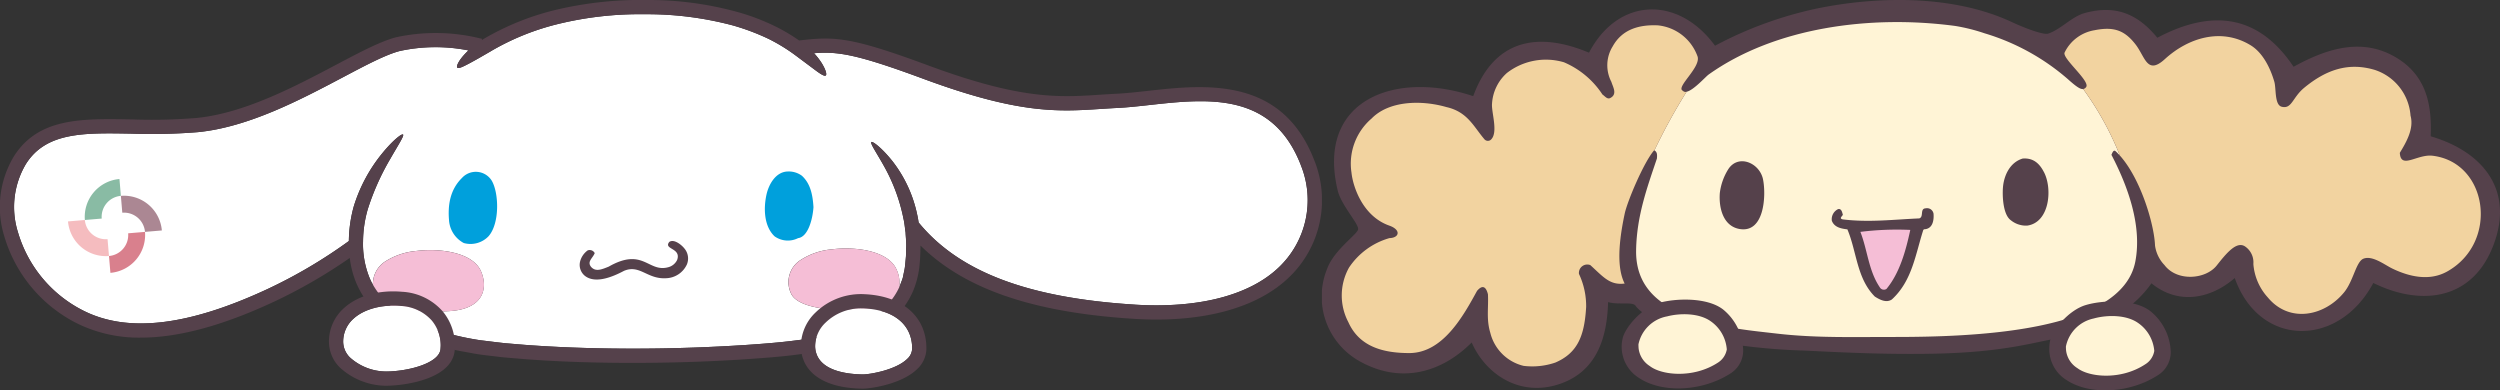 <svg xmlns="http://www.w3.org/2000/svg" xmlns:xlink="http://www.w3.org/1999/xlink" width="421.862" height="65.873" viewBox="0 0 421.862 65.873"><rect x="0" y="0" width="421.862" height="65.873" fill="#333333" stroke="none"/><defs><style>.a{fill:none;}.b{clip-path:url(#a);}.c{fill:#fff;}.d{fill:#55414b;}.e{fill:#00a0dc;}.f{fill:#f5bed6;}.g{fill:#89bba4;}.h{fill:#d9808d;}.i{fill:#ab8793;}.j{fill:#f5bcbf;}.k{clip-path:url(#b);}.l{fill:#fff4d6;}.m{fill:#f2d3a0;}</style><clipPath id="a"><rect class="a" width="223.065" height="65.585"/></clipPath><clipPath id="b"><rect class="a" width="198.797" height="65.873"/></clipPath></defs><g transform="translate(-459.069 -989.275)"><g transform="translate(459.069 989.275)"><g class="b" transform="translate(0 0)"><path class="c" d="M220.024,28.359c-4.83-12.414-15.822-11.193-25.517-10.12-1.943.215-3.776.419-5.491.5-.947.046-1.866.106-2.78.166-7.065.463-13.738.9-29.882-5.079C145.1,9.658,141.867,9.169,137.882,9.5a11.422,11.422,0,0,1,1.278,1.635c.677,1.085.93,1.954.7,2.127s-.969-.311-1.915-1.021-2.16-1.613-3.3-2.463a30.094,30.094,0,0,0-4.367-2.67,38.431,38.431,0,0,0-6.018-2.28,56.254,56.254,0,0,0-15.009-1.907A58.139,58.139,0,0,0,94.2,4.691,42.164,42.164,0,0,0,83.434,9.109l-.07.044h0c-1.255.727-2.57,1.494-3.624,2.051s-1.817.931-2.038.737.16-1.049,1-2.012c.252-.291.553-.593.874-.9a28.378,28.378,0,0,0-11.549.087C65.69,9.7,62.279,11.5,58.33,13.592c-7.086,3.743-15.9,8.4-24.453,9.231a97.085,97.085,0,0,1-11.217.247c-8.019-.146-14.357-.266-17.767,5.12A14.21,14.21,0,0,0,3.557,39.742a21.615,21.615,0,0,0,11.1,13.231c7.485,3.742,17.627,2.541,31-3.679a84.133,84.133,0,0,0,13.726-8.1,22.68,22.68,0,0,1,.825-5.833c.019-.062.041-.132.061-.192h0a26.375,26.375,0,0,1,4.743-8.77c1.764-2.167,3.293-3.373,3.516-3.178s-.825,1.77-2.16,4.108a41.462,41.462,0,0,0-3.8,8.516,20.042,20.042,0,0,0-.788,5.369,15.173,15.173,0,0,0,1.026,6.023,10.7,10.7,0,0,0,.636,1.334,4.543,4.543,0,0,1,2.03-3.9,11.723,11.723,0,0,1,5.354-1.809c3.872-.486,9.4.223,10.827,3.373.872,1.927.774,4.248-1.178,5.584-2.46,1.686-6.236,1.168-9.068,1.168a16.124,16.124,0,0,1-4.851-.728,20.519,20.519,0,0,0,7.023,3.761,47.207,47.207,0,0,0,8.016,1.92c1.413.165,2.832.357,4.279.506,1.459.116,2.927.257,4.409.354,5.926.409,12.023.572,18.094.551s12.12-.239,17.952-.616c2.9-.2,5.8-.416,8.507-.774a45.809,45.809,0,0,0,7.832-1.626,19.7,19.7,0,0,0,6.369-3.266,11.792,11.792,0,0,0,1.588-1.544c-.007,0-.011.01-.017.015-2.46,1.681-6.234,1.165-9.065,1.17-2.625,0-6.568-.695-7.5-2.579a4.416,4.416,0,0,1,1.57-5.736,11.557,11.557,0,0,1,5.34-1.808c3.874-.489,9.407.22,10.83,3.372a5.3,5.3,0,0,1,.464,3.029,10.015,10.015,0,0,0,.387-.97,5.378,5.378,0,0,0,.239-.695c.048-.241.1-.479.143-.716a9.705,9.705,0,0,0,.242-1.425q.067-.734.132-1.441c.03-.471.021-.934.034-1.388.048-.908-.066-1.77-.1-2.6-.122-.816-.178-1.6-.354-2.323l-.036-.179-.006-.034a30.21,30.21,0,0,0-3.225-8.636c-1.288-2.31-2.384-3.868-2.15-4.085.2-.192,1.755.966,3.526,3.185a21.971,21.971,0,0,1,4.209,9.085c.1.418.17.851.234,1.294,6.813,8.328,18.426,12.741,36.526,13.866,10.655.659,19.249-1.548,24.19-6.227a15.651,15.651,0,0,0,3.771-17.346" transform="translate(-0.52 -0.52)"/><path class="d" d="M221.744,26.969c-5.5-14.134-18.516-12.691-28.023-11.638-1.9.211-3.7.41-5.343.489-.961.047-1.893.108-2.82.169-6.8.445-13.226.865-28.89-4.935-13.162-4.872-15.81-4.927-21.813-4.221a32.15,32.15,0,0,0-3.819-2.282,37.64,37.64,0,0,0-6.228-2.425A56.507,56.507,0,0,0,109.2,0,61.98,61.98,0,0,0,93.29,1.785,44.789,44.789,0,0,0,81.606,6.573c-.108.063-.21.14-.317.206l.062-.22a31.556,31.556,0,0,0-14.429-.29c-2.617.654-6.147,2.519-10.234,4.678-6.9,3.646-15.485,8.183-23.562,8.963a92.724,92.724,0,0,1-10.941.238C13.753,20,6.476,19.859,2.343,26.385A16.582,16.582,0,0,0,.722,39.866,24.053,24.053,0,0,0,13.064,54.6a23.558,23.558,0,0,0,10.7,2.373c6.331,0,13.749-2,22.391-6.023a87.363,87.363,0,0,0,12.866-7.422,16.139,16.139,0,0,0,.987,3.95,15.389,15.389,0,0,0,4.591,6.21A23.984,23.984,0,0,0,71.788,57.6l1.995.683,2.055.529c1.374.4,2.795.579,4.219.862,1.426.253,2.879.373,4.339.567,1.457.151,2.918.252,4.395.381,5.9.437,11.98.616,18.053.614s12.143-.187,18.041-.555c5.888-.392,11.664-.779,17.067-2.3a22.888,22.888,0,0,0,7.43-3.461,13.9,13.9,0,0,0,4.812-6.087,15.677,15.677,0,0,0,.91-3.51,32.257,32.257,0,0,0,.214-3.254c.01-.214.011-.425.01-.636,7.428,7.348,19.006,11.31,36.066,12.372q1.917.12,3.751.118c9.613,0,17.423-2.438,22.24-7a18.015,18.015,0,0,0,4.359-19.962m-30.2,24.444c-18.1-1.126-29.714-5.538-36.526-13.866-.063-.443-.134-.876-.234-1.294a21.971,21.971,0,0,0-4.209-9.085c-1.773-2.219-3.328-3.377-3.526-3.185-.234.217.862,1.775,2.15,4.085a30.21,30.21,0,0,1,3.225,8.636l.006.034.036.179c.177.721.233,1.508.354,2.323.033.825.147,1.688.1,2.6-.013.453,0,.916-.034,1.387s-.087.952-.132,1.441a9.814,9.814,0,0,1-.242,1.425l-.144.716a5.254,5.254,0,0,1-.238.695,10.015,10.015,0,0,1-.387.97,10.763,10.763,0,0,1-1.625,2.538,11.889,11.889,0,0,1-1.588,1.544,19.7,19.7,0,0,1-6.369,3.266,45.826,45.826,0,0,1-7.832,1.626c-2.705.358-5.6.574-8.508.774-5.833.377-11.881.6-17.952.616s-12.168-.142-18.094-.551c-1.482-.1-2.95-.238-4.409-.354-1.447-.15-2.865-.341-4.279-.506a47.216,47.216,0,0,1-8.017-1.92,20.515,20.515,0,0,1-7.022-3.761,13.5,13.5,0,0,1-3.114-3.686,10.7,10.7,0,0,1-.636-1.334A15.171,15.171,0,0,1,61.268,40.7a20.074,20.074,0,0,1,.788-5.369,41.418,41.418,0,0,1,3.8-8.516c1.334-2.338,2.388-3.914,2.159-4.108s-1.751,1.01-3.516,3.178a26.388,26.388,0,0,0-4.742,8.77h0c-.019.06-.041.131-.06.192a22.644,22.644,0,0,0-.825,5.833,84.133,84.133,0,0,1-13.726,8.1c-13.374,6.22-23.515,7.421-31,3.679a21.614,21.614,0,0,1-11.1-13.231A14.213,14.213,0,0,1,4.373,27.671c3.41-5.385,9.749-5.266,17.767-5.12A97.085,97.085,0,0,0,33.358,22.3c8.548-.827,17.367-5.488,24.453-9.231C61.759,10.986,65.17,9.184,67.5,8.6a28.378,28.378,0,0,1,11.549-.087c-.32.3-.621.605-.873.9-.838.963-1.228,1.813-1,2.012s.986-.179,2.038-.737,2.369-1.325,3.623-2.051h0l.07-.044A42.144,42.144,0,0,1,93.681,4.172,58.141,58.141,0,0,1,108.727,2.4,56.263,56.263,0,0,1,123.736,4.31a38.513,38.513,0,0,1,6.018,2.28,30.094,30.094,0,0,1,4.367,2.67l3.3,2.463c.946.71,1.669,1.2,1.914,1.021s-.021-1.042-.7-2.127a11.355,11.355,0,0,0-1.278-1.635c3.985-.333,7.215.156,18.473,4.325,16.144,5.977,22.816,5.542,29.882,5.079.913-.06,1.832-.12,2.779-.166,1.716-.082,3.549-.286,5.492-.5,9.694-1.073,20.687-2.294,25.517,10.12a15.651,15.651,0,0,1-3.771,17.346c-4.941,4.679-13.536,6.887-24.19,6.227" transform="translate(0 0)"/><path class="e" d="M94.32,36.311c-2.028,2-2.381,4.616-2.177,7.094a4.718,4.718,0,0,0,2.492,3.877A4.21,4.21,0,0,0,98.83,46.12c1.9-2.2,1.732-7.278.529-9.352a3.159,3.159,0,0,0-5.039-.456" transform="translate(-16.375 -6.272)"/><path class="e" d="M160.716,35.2c-1.9.13-3.025,2.1-3.429,3.747-.57,2.452-.459,5.505,1.339,7.192a3.856,3.856,0,0,0,3.964.3c1.657-.209,2.455-3.133,2.593-5.227-.125-2.028-.486-3.952-1.947-5.294a3.728,3.728,0,0,0-2.519-.714" transform="translate(-27.914 -6.256)"/><path class="d" d="M134.106,49.61c-1.059,1.3,2.052.98,1.317,3.046a2.3,2.3,0,0,1-1.526,1.238c-3.373.912-4.2-3.421-10.021-.106-1.236.5-2.216.9-2.975.044-.725-.909.288-1.469.613-2.327a.956.956,0,0,0-1.189-.456,3.317,3.317,0,0,0-1.292,1.93,2.379,2.379,0,0,0,.853,2.387c1.775,1.349,4.677.141,6.564-.864,2.656-1.126,3.907,1.415,7.056,1.244a4,4,0,0,0,3.559-2.321,2.619,2.619,0,0,0-.426-2.712c-.429-.554-1.722-1.648-2.533-1.1" transform="translate(-21.158 -8.795)"/><path class="f" d="M93.574,60.431c1.952-1.336,2.05-3.657,1.178-5.584C93.33,51.7,87.8,50.988,83.925,51.474a11.717,11.717,0,0,0-5.353,1.809,4.542,4.542,0,0,0-2.031,3.9,13.492,13.492,0,0,0,3.115,3.686,16.115,16.115,0,0,0,4.85.728c2.832,0,6.608.519,9.068-1.168" transform="translate(-13.609 -9.128)"/><path class="f" d="M180.053,54.509c-1.422-3.152-6.956-3.861-10.83-3.372a11.557,11.557,0,0,0-5.34,1.808,4.417,4.417,0,0,0-1.57,5.736c.929,1.884,4.871,2.579,7.5,2.579,2.832,0,6.605.511,9.065-1.17.007,0,.012-.011.018-.015a10.759,10.759,0,0,0,1.624-2.538,5.3,5.3,0,0,0-.464-3.029" transform="translate(-28.775 -9.068)"/><path class="c" d="M80.129,62.779c-3.16-.266-6.11.512-7.884,2.09a5.14,5.14,0,0,0-1.808,3.8,3.756,3.756,0,0,0,1.14,2.806,9.2,9.2,0,0,0,6.046,2.368c3.628,0,9.006-1.344,9.234-3.775A6.574,6.574,0,0,0,85.4,65.254a7.469,7.469,0,0,0-5.27-2.475" transform="translate(-12.524 -11.154)"/><path class="d" d="M79.813,59.864c-3.867-.332-7.394.65-9.685,2.688a7.565,7.565,0,0,0-2.614,5.519,6.155,6.155,0,0,0,1.817,4.555,11.658,11.658,0,0,0,7.771,3.1c3.078,0,11.167-1.069,11.627-5.952a8.994,8.994,0,0,0-2.006-6.58,9.8,9.8,0,0,0-6.911-3.328m6.525,9.683c-.229,2.43-5.606,3.775-9.235,3.775a9.193,9.193,0,0,1-6.045-2.368,3.757,3.757,0,0,1-1.141-2.806,5.149,5.149,0,0,1,1.808-3.8c1.774-1.577,4.725-2.356,7.885-2.089a7.467,7.467,0,0,1,5.27,2.475,6.578,6.578,0,0,1,1.458,4.814" transform="translate(-12.004 -10.633)"/><path class="c" d="M175.626,63.3c-.164-.008-.33-.012-.492-.012a8.54,8.54,0,0,0-6.064,2.393A5.482,5.482,0,0,0,167.3,69.8h0c.2,3.935,5.1,4.594,8,4.637h.039c1.214,0,5.61-.762,7.5-2.627a2.43,2.43,0,0,0,.827-1.763c0-3.963-3.008-6.483-8.046-6.742" transform="translate(-29.748 -11.254)"/><path class="d" d="M175.228,60.384a11,11,0,0,0-8.378,3.079,7.851,7.851,0,0,0-2.47,5.935c.216,4.3,4,6.827,10.369,6.92h.048c1.361,0,6.621-.762,9.213-3.319a4.769,4.769,0,0,0,1.543-3.475c0-5.311-3.956-8.814-10.325-9.141m-.405,13.532h-.039c-2.9-.043-7.806-.7-8-4.638h0a5.484,5.484,0,0,1,1.768-4.113,8.542,8.542,0,0,1,6.064-2.393c.164,0,.329,0,.492.013,5.039.259,8.046,2.779,8.046,6.741a2.429,2.429,0,0,1-.827,1.764c-1.891,1.865-6.287,2.627-7.5,2.627" transform="translate(-29.228 -10.734)"/><path class="g" d="M23.49,39.584l-.24-2.842a6.41,6.41,0,0,0-5.837,6.914l2.843-.241a3.553,3.553,0,0,1,3.234-3.831" transform="translate(-3.092 -6.533)"/><path class="h" d="M22.369,51.662l.24,2.842a6.409,6.409,0,0,0,5.837-6.913l-2.843.24a3.552,3.552,0,0,1-3.234,3.831" transform="translate(-3.978 -8.462)"/><path class="i" d="M28.88,46.271l2.843-.24a6.411,6.411,0,0,0-6.915-5.837l.24,2.843a3.554,3.554,0,0,1,3.831,3.234" transform="translate(-4.411 -7.143)"/><path class="j" d="M16.8,45.152l-2.843.24a6.409,6.409,0,0,0,6.914,5.836l-.24-2.842A3.553,3.553,0,0,1,16.8,45.152" transform="translate(-2.482 -8.029)"/></g></g><g transform="translate(682.134 989.275)"><g class="k" transform="translate(0 0)"><path class="d" d="M124.62,57.019c6.033-1.59,11.711-4.04,15.363-9.214,4.453,3.643,9.886,2.72,14.054-.889,4.172,11.774,17.555,11.774,23.381.831,7.817,3.867,16.7,3.129,20.3-6.458C201.26,31.863,195.658,25.49,187.1,23c.229-5.287-.721-10.044-5.488-13.081-5.882-3.746-12.024-1.751-17.647,1.349-5.951-8.891-13.828-9.74-22.99-4.9-2.984-3.6-6.576-5.718-12.24-4.172-2.206.6-4.02,2.756-6.177,3.476-.771.257-3.864-.887-6.134-1.948C106.666-.832,94.053-.7,83.661,1.41A65.532,65.532,0,0,0,66.334,7.717C60.151-.763,49.984-.5,45.071,8.893,36.373,5.235,29.01,6.7,25.532,16.227c-12.946-4.366-26.547.456-22.875,15.889.618,2.592,3.695,5.754,3.443,6.626-.257.9-3.938,3.382-5.148,6.439a12.473,12.473,0,0,0,5.277,15.7c6.823,3.9,13.769,2.19,19.046-3.087,2.317,5.278,7.974,9.182,14.6,7.08,6.439-2.049,8.251-7.754,8.417-13.9,1.773.524,4.168-.127,4.656.642.9,1.414,6.338,4.446,9.654,5.264a101.747,101.747,0,0,0,18.881,2.278c7.562.382,14.076.665,21.654.528,12.45-.229,17.393-2.095,21.487-2.665" transform="translate(0 0)"/><path class="l" d="M137.392,14.205A37.938,37.938,0,0,0,123.3,6.43a30.762,30.762,0,0,0-4.958-1.244c-14.235-1.9-30.372.2-41.612,8.194-.533.38-2.546,2.668-3.728,2.909a97.513,97.513,0,0,0-5.429,9.9c.535.277.46.883.425,1.366-1.608,4.786-3.43,9.685-3.512,15.522-.109,7.591,6.084,10.355,11.382,11.9,4.479,1.3,7.507,1.565,12.525,2.139,6.461.74,12.905.548,19.41.553,13.014,0,38.621-.65,40.927-12.746,1.154-6.04-1.271-12.714-4.037-17.991.133-.268.332-.952.718-.593.241.225.48.47.714.73a51.077,51.077,0,0,0-6.2-11.238c-.465.065-1.149-.386-2.534-1.625" transform="translate(-11.466 -0.806)"/><path class="m" d="M61.623,16.233c-1.276-.577,3.241-4.06,2.452-5.883A7.942,7.942,0,0,0,57.411,5.2c-3.2-.141-6.032.687-7.614,3.54a6.047,6.047,0,0,0-.225,6c.231.81,1.057,2.058-.15,2.7-.534.323-.95-.3-1.36-.571a14.591,14.591,0,0,0-6.5-5.44,10.756,10.756,0,0,0-9.612,1.8,7.514,7.514,0,0,0-2.521,5.2c-.123,1.4,1.029,4.682-.086,5.955a.768.768,0,0,1-1.212.017c-1.827-2.143-2.841-4.608-6.4-5.411-4.2-1.208-9.661-1.105-12.63,1.936a10.03,10.03,0,0,0-3.387,9.126c.242,2.355,1.9,7.426,6.471,8.972,1.9.71,1.623,2.027-.065,2.078a12.215,12.215,0,0,0-6.828,4.983,9.662,9.662,0,0,0-.1,9.213C7.038,59.419,11.047,60.5,15.458,60.5c5.676,0,9.108-6.229,11.439-10.487.941-1.12,1.534-.681,1.843.566.118,2.248-.293,4.213.394,6.48a7.62,7.62,0,0,0,5.615,5.6,12.007,12.007,0,0,0,5.364-.555c3.759-1.619,4.917-4.5,5.2-9.386A12.767,12.767,0,0,0,44.1,47.14a1.415,1.415,0,0,1,1.91-1.489c2.236,2.034,3.306,3.429,5.8,3.119-1.038-2.045-1.334-5.516.012-11.812.453-2.1,3.234-8.689,4.967-10.677.016.006.029.017.044.023a97.6,97.6,0,0,1,5.429-9.9.6.6,0,0,1-.636-.172" transform="translate(-0.723 -0.922)"/><path class="m" d="M169.3,45.814c2.143,2.789,6.942,2.388,8.8.03,1.7-2.157,3.347-4.118,4.76-3.216a3.244,3.244,0,0,1,1.417,2.962,9.428,9.428,0,0,0,2.444,5.662c3.6,4.342,9.527,3.215,12.874-.876,1.579-1.934,2.012-5.209,3.28-5.68,1.514-.566,3.553,1.045,4.825,1.662,2.936,1.424,6.318,2.161,9.269.516,8.81-4.919,6.91-18.428-2.465-19.542-2.581-.306-5.362,2.365-5.513-.489,1.1-1.811,2.417-4.083,1.806-6.281a8.784,8.784,0,0,0-6.023-7.71c-4.367-1.307-8.145-.118-11.963,3.049-1.95,1.63-2.051,3.609-3.76,3.162-1.228-.325-.9-3.05-1.239-4.22-.65-2.247-1.906-4.873-3.984-6.145-4.932-3.013-10.512-1.293-14.49,2.333-3,2.739-3.3-.358-4.939-2.477-1.828-2.365-3.647-3.06-6.925-2.4a6.831,6.831,0,0,0-5.043,3.752c-.5.961,4.387,4.862,3.622,5.843a.749.749,0,0,1-.495.323,51.058,51.058,0,0,1,6.2,11.238c3.526,3.945,5.787,11.607,5.923,15.172a5.9,5.9,0,0,0,1.621,3.327" transform="translate(-27.098 -1.053)"/><path class="d" d="M88.952,36.157c.534,2.607.283,9.071-3.927,8.376-2.855-.478-3.553-3.659-3.362-6.087a9.782,9.782,0,0,1,1.4-3.966c1.671-2.656,5.311-1.15,5.893,1.678" transform="translate(-14.516 -5.885)"/><path class="d" d="M146.7,34.847c1.459,2.821.938,8.507-2.86,9.008a4.053,4.053,0,0,1-2.73-.9c-1.343-.948-1.446-4.086-1.343-5.5.156-2.072,1.193-4.281,3.332-4.917,1.88-.146,2.9.941,3.6,2.314" transform="translate(-24.848 -5.783)"/><path class="d" d="M121.816,43.654c.088,1.105-.135,2.46-1.413,2.622-.124-.045-.172.081-.3.076-1.348,4.2-1.892,8.635-5.318,11.778-.958.646-2.08.012-2.873-.485-3.068-3.085-3.034-7.544-4.632-11.342-1.057-.126-2.2-.335-2.625-1.453a1.888,1.888,0,0,1,1.049-1.961c.6-.145.7.581.813.965-.178.291-.655.61-.027.763,4.354.544,8.581.023,12.918-.164.815-.264.059-1.652,1.08-1.7a1.106,1.106,0,0,1,1.327.9" transform="translate(-18.607 -7.598)"/><path class="f" d="M118.937,47.185c-.767,3.58-1.8,7.28-4.02,9.962a.8.8,0,0,1-1.137-.3c-1.889-2.789-2.061-6.275-3.263-9.333a49.98,49.98,0,0,1,8.42-.331" transform="translate(-19.652 -8.387)"/><path class="d" d="M78.59,63.117c-2.739-2.072-8.093-1.854-10.85-1.047-2.886.837-5.733,4.259-6.064,6.041A6.177,6.177,0,0,0,64.438,74.7c3.931,2.636,10.72,2.305,15.462-.756a4.565,4.565,0,0,0,2.132-3.831,9.212,9.212,0,0,0-3.442-7" transform="translate(-10.944 -10.934)"/><path class="l" d="M69.752,64.864a6.045,6.045,0,0,0-4.782,4.7,7.062,7.062,0,0,0,.027.711,4.079,4.079,0,0,0,1.88,2.957c2.018,1.573,7.353,2.112,11.462-.548a3.3,3.3,0,0,0,1.537-2.255,6.362,6.362,0,0,0-2.7-4.741c-1.954-1.4-5.139-1.422-7.423-.82" transform="translate(-11.553 -11.467)"/><path class="d" d="M166.275,63.452c-2.751-2.06-8.1-1.8-10.845-.971-2.885.857-5.709,4.3-6.022,6.089a7.574,7.574,0,0,0-.119,1.319,6.123,6.123,0,0,0,2.929,5.256c3.952,2.607,10.739,2.225,15.464-.875a4.573,4.573,0,0,0,2.1-3.854,9.188,9.188,0,0,0-3.508-6.965" transform="translate(-26.546 -11.001)"/><path class="l" d="M157.447,65.266A6.049,6.049,0,0,0,152.7,70c0,.248.01.482.031.7a4.093,4.093,0,0,0,1.9,2.953c2.037,1.554,7.362,2.059,11.456-.644a3.283,3.283,0,0,0,1.525-2.261,6.38,6.38,0,0,0-2.737-4.718c-1.97-1.387-5.147-1.384-7.436-.766" transform="translate(-27.153 -11.535)"/></g></g></g></svg>